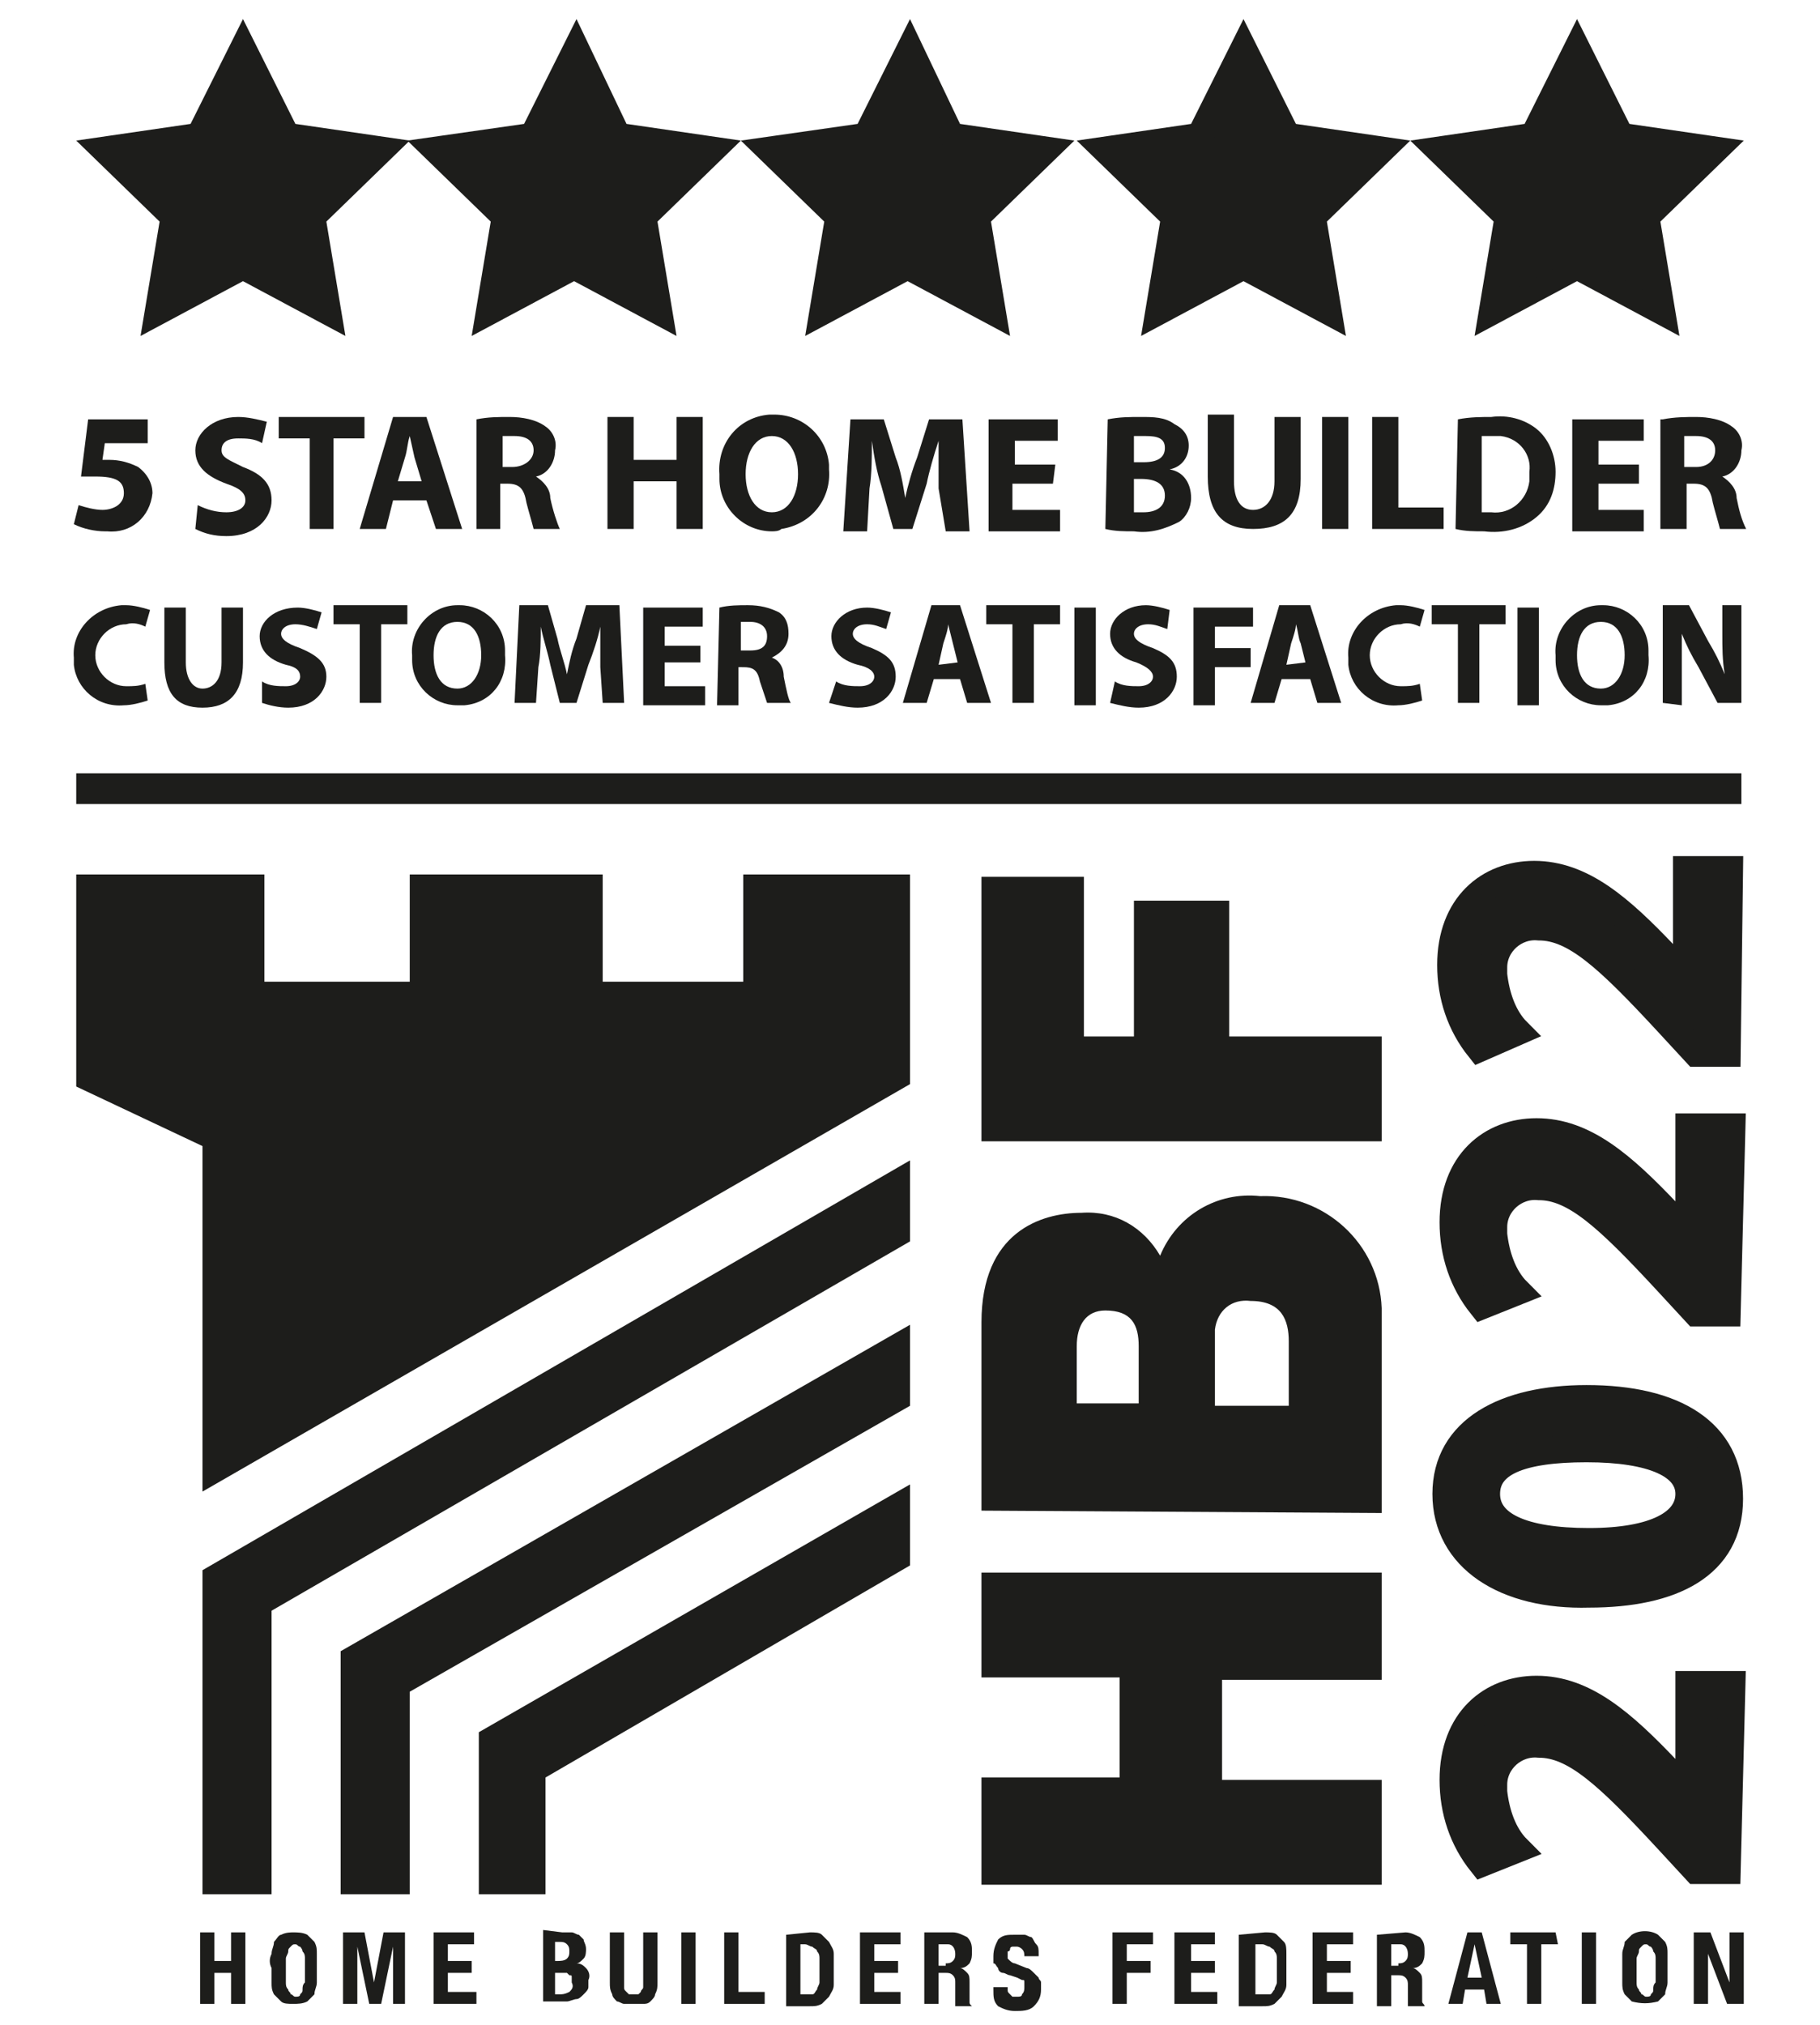 <?xml version="1.0" encoding="UTF-8"?> <!-- Generator: Adobe Illustrator 26.2.1, SVG Export Plug-In . SVG Version: 6.00 Build 0) --> <svg xmlns="http://www.w3.org/2000/svg" xmlns:xlink="http://www.w3.org/1999/xlink" version="1.1" id="Layer_1" x="0px" y="0px" viewBox="0 0 76.4 85" style="enable-background:new 0 0 76.4 85;" xml:space="preserve"> <style type="text/css"> .st0{fill:#1D1D1B;} .st1{fill:none;stroke:#1D1D1B;stroke-width:1.29;} .st2{fill:#1D1D1B;stroke:#1D1D1B;stroke-width:1.14;stroke-miterlimit:10;} </style> <polygon class="st0" points="3.2,45.6 3.2,36.7 11.1,36.7 11.1,41.2 17.2,41.2 17.2,36.7 25.3,36.7 25.3,41.2 31.2,41.2 31.2,36.7 38.2,36.7 38.2,45.5 8.5,62.6 8.5,48.1 "></polygon> <polygon class="st0" points="8.5,79.5 11.4,79.5 11.4,67.6 38.2,52.1 38.2,48.7 8.5,65.9 "></polygon> <polygon class="st0" points="14.3,79.5 17.2,79.5 17.2,71 38.2,59 38.2,55.6 14.3,69.3 "></polygon> <polygon class="st0" points="38.2,62.3 20.1,72.7 20.1,79.5 22.9,79.5 22.9,74.6 38.2,65.7 "></polygon> <path class="st0" d="M41.2,79.1v-4.5h5.8v-4.2h-5.8V66H58v4.5h-6.7v4.2H58v4.4L41.2,79.1z"></path> <path class="st0" d="M41.2,63.4v-7.9c0-3.8,2.5-4.6,4.2-4.6c1.4-0.1,2.6,0.6,3.3,1.8c0.7-1.7,2.4-2.7,4.2-2.5c2.7-0.1,5,2,5.1,4.7 c0,0.1,0,0.2,0,0.4v8.2L41.2,63.4z M47.8,58.9v-2.4c0-0.9-0.3-1.5-1.4-1.5c-0.8,0-1.2,0.6-1.2,1.5v2.4H47.8z M54.1,58.9v-2.6 c0-0.9-0.3-1.7-1.6-1.7c-0.8-0.1-1.4,0.4-1.5,1.2c0,0.1,0,0.3,0,0.4v2.8H54.1z"></path> <path class="st0" d="M41.2,47.8V36.8h4.3v6.7h2.1v-5.7h4v5.7h6.4v4.4H41.2z"></path> <line class="st1" x1="3.2" y1="33.1" x2="73.1" y2="33.1"></line> <path class="st0" d="M9,81.1v1.2h0.7v-1.2h0.6v3H9.7v-1.3H9v1.3H8.4v-3L9,81.1z"></path> <path class="st0" d="M11.4,82c0-0.2,0.1-0.3,0.1-0.5c0.1-0.1,0.2-0.3,0.3-0.3c0.2-0.1,0.4-0.1,0.5-0.1c0.2,0,0.4,0,0.6,0.1 c0.1,0.1,0.2,0.2,0.3,0.3c0.1,0.2,0.1,0.3,0.1,0.5c0,0.2,0,0.4,0,0.6c0,0.2,0,0.4,0,0.6c0,0.2-0.1,0.3-0.1,0.5 c-0.1,0.1-0.2,0.2-0.3,0.3c-0.2,0.1-0.4,0.1-0.6,0.1c-0.2,0-0.4,0-0.5-0.1c-0.1-0.1-0.2-0.2-0.3-0.3c-0.1-0.2-0.1-0.3-0.1-0.5 c0-0.2,0-0.4,0-0.6C11.3,82.4,11.3,82.2,11.4,82z M12,83.2c0,0.1,0,0.2,0.1,0.3c0,0.1,0.1,0.1,0.1,0.2c0.1,0,0.1,0.1,0.2,0.1 c0.1,0,0.2,0,0.2-0.1c0.1-0.1,0.1-0.1,0.1-0.2c0-0.1,0-0.2,0.1-0.3c0-0.1,0-0.3,0-0.5s0-0.4,0-0.5c0-0.1,0-0.2-0.1-0.3 c0-0.1-0.1-0.2-0.1-0.2c-0.1,0-0.1-0.1-0.2-0.1c-0.1,0-0.1,0-0.2,0.1c-0.1,0.1-0.1,0.1-0.1,0.2c0,0.1-0.1,0.2-0.1,0.3 c0,0.1,0,0.3,0,0.5S12,83,12,83.2L12,83.2z"></path> <path class="st0" d="M15.3,81.1l0.4,2.1l0,0l0.4-2.1h0.9v3h-0.5v-2.4l0,0L16,84.1h-0.5L15,81.7l0,0v2.4h-0.6v-3L15.3,81.1z"></path> <path class="st0" d="M19.9,81.6h-1.1v0.7h1v0.5h-1v0.8H20v0.5h-1.8v-3h1.7V81.6z"></path> <path class="st0" d="M23.6,81.1c0.1,0,0.2,0,0.4,0c0.1,0,0.2,0.1,0.3,0.1c0.1,0.1,0.1,0.1,0.2,0.2c0,0.1,0.1,0.2,0.1,0.4 c0,0.1,0,0.3-0.1,0.4c-0.1,0.1-0.2,0.2-0.3,0.2l0,0c0.2,0,0.3,0.1,0.4,0.2c0.1,0.1,0.2,0.3,0.1,0.5c0,0.1,0,0.2,0,0.3 c0,0.1-0.1,0.2-0.2,0.3c-0.1,0.1-0.2,0.2-0.3,0.2c-0.1,0-0.3,0.1-0.4,0.1h-1v-3L23.6,81.1z M23.4,82.3c0.1,0,0.3,0,0.4-0.1 c0.1-0.1,0.1-0.2,0.1-0.3c0-0.1,0-0.2-0.1-0.3c-0.1-0.1-0.2-0.1-0.3-0.1h-0.2v0.8L23.4,82.3z M23.5,83.7c0.1,0,0.2,0,0.4-0.1 c0.1-0.1,0.2-0.2,0.1-0.4c0-0.1,0-0.1,0-0.2c0-0.1,0-0.1-0.1-0.1c0,0-0.1-0.1-0.1-0.1c-0.1,0-0.1,0-0.2,0h-0.3v0.9L23.5,83.7z"></path> <path class="st0" d="M26.2,83.2c0,0.1,0,0.1,0,0.2c0,0.1,0,0.1,0.1,0.2c0,0,0.1,0.1,0.1,0.1c0.1,0,0.1,0,0.2,0c0.1,0,0.1,0,0.2,0 c0,0,0.1-0.1,0.1-0.1c0-0.1,0.1-0.1,0.1-0.2c0-0.1,0-0.1,0-0.2v-2.1h0.6v2.1c0,0.2,0,0.3-0.1,0.5c0,0.1-0.1,0.2-0.2,0.3 c-0.1,0.1-0.2,0.1-0.3,0.1c-0.1,0-0.2,0-0.4,0c-0.1,0-0.2,0-0.4,0c-0.1,0-0.2-0.1-0.3-0.1c-0.1-0.1-0.2-0.2-0.2-0.3 c-0.1-0.2-0.1-0.3-0.1-0.5v-2.1h0.6L26.2,83.2z"></path> <path class="st0" d="M28.6,81.1h0.6v3h-0.6V81.1z"></path> <path class="st0" d="M30.4,81.1H31v2.5h1.1v0.5h-1.7L30.4,81.1z"></path> <path class="st0" d="M34,81.1c0.2,0,0.4,0,0.5,0.1c0.1,0.1,0.2,0.2,0.3,0.3c0.1,0.2,0.2,0.3,0.2,0.5c0,0.2,0,0.4,0,0.6 c0,0.2,0,0.5,0,0.7c0,0.2-0.1,0.3-0.2,0.5c-0.1,0.1-0.2,0.2-0.3,0.3c-0.2,0.1-0.3,0.1-0.5,0.1h-1v-3L34,81.1z M33.9,83.7 c0.1,0,0.2,0,0.2,0c0.1,0,0.1-0.1,0.2-0.2c0-0.1,0.1-0.2,0.1-0.3c0-0.1,0-0.3,0-0.5s0-0.3,0-0.5c0-0.1,0-0.2-0.1-0.3 c0-0.1-0.1-0.1-0.2-0.2c-0.1,0-0.2-0.1-0.3-0.1h-0.2v2.1L33.9,83.7z"></path> <path class="st0" d="M37.8,81.6h-1.1v0.7h1v0.5h-1v0.8h1.1v0.5h-1.7v-3h1.7V81.6z"></path> <path class="st0" d="M40,81.1c0.2,0,0.4,0.1,0.6,0.2c0.2,0.2,0.2,0.4,0.2,0.6c0,0.2,0,0.3-0.1,0.5c-0.1,0.1-0.2,0.2-0.4,0.2l0,0 c0.1,0,0.2,0.1,0.3,0.2c0.1,0.1,0.1,0.2,0.1,0.4c0,0.1,0,0.1,0,0.2s0,0.1,0,0.2c0,0.1,0,0.2,0,0.4c0,0.1,0,0.1,0.1,0.2l0,0h-0.7 c0,0,0-0.1,0-0.2c0-0.1,0-0.1,0-0.2v-0.6c0-0.1,0-0.2-0.1-0.3c-0.1-0.1-0.2-0.1-0.3-0.1h-0.3v1.3h-0.6v-3L40,81.1z M39.7,82.4 c0.1,0,0.2,0,0.3-0.1c0.1-0.1,0.1-0.2,0.1-0.3c0-0.2-0.1-0.4-0.3-0.4c0,0-0.1,0-0.1,0h-0.3v0.9H39.7z"></path> <path class="st0" d="M42.3,83.3c0,0.1,0,0.1,0,0.2c0,0.1,0,0.1,0.1,0.2c0,0,0.1,0.1,0.1,0.1c0.1,0,0.1,0,0.2,0c0.1,0,0.2,0,0.2-0.1 c0.1-0.1,0.1-0.2,0.1-0.3c0-0.1,0-0.1,0-0.2c0-0.1,0-0.1-0.1-0.1l-0.2-0.1l-0.3-0.1c-0.1,0-0.2-0.1-0.3-0.1c-0.1,0-0.2-0.1-0.2-0.2 c-0.1-0.1-0.1-0.2-0.2-0.2c0-0.1,0-0.2,0-0.3c0-0.3,0.1-0.5,0.2-0.7c0.2-0.2,0.4-0.2,0.7-0.2c0.1,0,0.2,0,0.4,0 c0.1,0,0.2,0.1,0.3,0.1c0.1,0.1,0.1,0.2,0.2,0.3c0.1,0.1,0.1,0.2,0.1,0.4v0.1h-0.6c0-0.1,0-0.2-0.1-0.3c-0.1-0.1-0.2-0.1-0.2-0.1 c-0.1,0-0.1,0-0.2,0c0,0-0.1,0-0.1,0.1c0,0,0,0.1-0.1,0.1c0,0,0,0.1,0,0.1c0,0.1,0,0.2,0,0.2c0.1,0.1,0.2,0.2,0.3,0.2l0.5,0.2 c0.1,0,0.2,0.1,0.3,0.2c0.1,0.1,0.1,0.1,0.2,0.2c0,0.1,0.1,0.1,0.1,0.2c0,0.1,0,0.2,0,0.3c0,0.3-0.1,0.5-0.3,0.7 c-0.2,0.2-0.5,0.2-0.8,0.2c-0.3,0-0.5-0.1-0.7-0.2c-0.2-0.2-0.2-0.4-0.2-0.7v-0.1h0.6L42.3,83.3z"></path> <path class="st0" d="M48.4,81.1v0.5h-1.1v0.7h1v0.5h-1v1.3h-0.6v-3L48.4,81.1z"></path> <path class="st0" d="M51,81.6h-1v0.7h1v0.5h-1v0.8h1.1v0.5h-1.8v-3H51V81.6z"></path> <path class="st0" d="M53.1,81.1c0.2,0,0.4,0,0.5,0.1c0.1,0.1,0.2,0.2,0.3,0.3c0.1,0.1,0.1,0.3,0.1,0.5c0,0.2,0,0.4,0,0.6 c0,0.2,0,0.5,0,0.7c0,0.2-0.1,0.3-0.2,0.5c-0.1,0.1-0.2,0.2-0.3,0.3c-0.2,0.1-0.3,0.1-0.5,0.1h-1v-3L53.1,81.1z M53,83.7 c0.1,0,0.2,0,0.3,0c0.1,0,0.1-0.1,0.2-0.2c0-0.1,0.1-0.2,0.1-0.3c0-0.1,0-0.3,0-0.5s0-0.3,0-0.5c0-0.1,0-0.2-0.1-0.3 c0-0.1-0.1-0.1-0.2-0.2c-0.1,0-0.2-0.1-0.3-0.1h-0.3v2.1L53,83.7z"></path> <path class="st0" d="M56.8,81.6h-1.1v0.7h1v0.5h-1v0.8h1.1v0.5h-1.7v-3h1.7V81.6z"></path> <path class="st0" d="M59,81.1c0.2,0,0.4,0.1,0.6,0.2c0.2,0.2,0.2,0.4,0.2,0.6c0,0.2,0,0.3-0.1,0.5c-0.1,0.1-0.2,0.2-0.4,0.2l0,0 c0.1,0,0.2,0.1,0.3,0.2c0.1,0.1,0.1,0.2,0.1,0.4c0,0.1,0,0.1,0,0.2c0,0.1,0,0.1,0,0.2c0,0.1,0,0.2,0,0.4c0,0.1,0.1,0.1,0.1,0.2l0,0 h-0.7c0,0,0-0.1,0-0.1c0-0.1,0-0.1,0-0.2v-0.6c0-0.1,0-0.2-0.1-0.3c-0.1-0.1-0.2-0.1-0.3-0.1h-0.3v1.3h-0.6v-3L59,81.1z M58.7,82.4 c0.1,0,0.2,0,0.3-0.1c0.1-0.1,0.1-0.2,0.1-0.3c0-0.2-0.1-0.4-0.3-0.4c0,0-0.1,0-0.1,0h-0.3v0.9H58.7z"></path> <path class="st0" d="M62.2,81.1l0.8,3h-0.6l-0.1-0.6h-0.8l-0.1,0.6h-0.6l0.8-3H62.2z M62.2,83l-0.3-1.4l0,0L61.6,83H62.2z"></path> <path class="st0" d="M65.4,81.6h-0.7v2.5h-0.6v-2.5h-0.7v-0.5h1.9L65.4,81.6z"></path> <path class="st0" d="M66.4,81.1H67v3h-0.6L66.4,81.1z"></path> <path class="st0" d="M68.1,82c0-0.2,0.1-0.3,0.1-0.5c0.1-0.1,0.2-0.2,0.3-0.3c0.3-0.2,0.8-0.2,1.1,0c0.1,0.1,0.2,0.2,0.3,0.3 c0.1,0.2,0.1,0.3,0.1,0.5c0,0.2,0,0.4,0,0.6c0,0.2,0,0.4,0,0.6c0,0.2-0.1,0.3-0.1,0.5c-0.1,0.1-0.2,0.2-0.3,0.3 c-0.4,0.1-0.7,0.1-1.1,0c-0.1-0.1-0.2-0.2-0.3-0.3c-0.1-0.2-0.1-0.3-0.1-0.5c0-0.2,0-0.4,0-0.6C68.1,82.4,68.1,82.2,68.1,82z M68.7,83.2c0,0.1,0,0.2,0.1,0.3c0,0.1,0.1,0.1,0.1,0.2c0.1,0,0.1,0.1,0.2,0.1c0.1,0,0.2,0,0.2-0.1c0.1-0.1,0.1-0.1,0.1-0.2 c0-0.1,0-0.2,0.1-0.3c0-0.1,0-0.3,0-0.5s0-0.4,0-0.5c0-0.1,0-0.2-0.1-0.3c0-0.1-0.1-0.2-0.1-0.2c-0.1,0-0.1-0.1-0.2-0.1 c-0.1,0-0.1,0-0.2,0.1c-0.1,0.1-0.1,0.1-0.1,0.2c0,0.1-0.1,0.2-0.1,0.3c0,0.1,0,0.3,0,0.5S68.7,83,68.7,83.2L68.7,83.2z"></path> <path class="st0" d="M72.6,83.2L72.6,83.2v-2.1h0.6v3h-0.7L71.7,82l0,0v2.1h-0.6v-3h0.7L72.6,83.2z"></path> <path class="st0" d="M6.2,29.4c-0.3,0.1-0.7,0.2-1,0.2c-1.1,0.1-2-0.7-2.1-1.7c0-0.1,0-0.2,0-0.3c-0.1-1.1,0.8-2.1,2-2.2 c0.1,0,0.2,0,0.2,0c0.3,0,0.7,0.1,1,0.2l-0.2,0.7c-0.2-0.1-0.5-0.2-0.8-0.1c-0.7,0-1.3,0.6-1.3,1.3s0.6,1.3,1.3,1.3 c0.3,0,0.5,0,0.8-0.1L6.2,29.4z"></path> <path class="st0" d="M7.8,25.5v2.3c0,0.7,0.3,1.1,0.7,1.1s0.8-0.3,0.8-1.1v-2.3h0.9v2.3c0,1.3-0.6,1.9-1.7,1.9s-1.6-0.6-1.6-1.9 v-2.3H7.8z"></path> <path class="st0" d="M11,28.6c0.3,0.2,0.7,0.2,1,0.2c0.4,0,0.6-0.2,0.6-0.4S12.5,28,12,27.9c-0.7-0.2-1.1-0.6-1.1-1.2 s0.6-1.2,1.6-1.2c0.3,0,0.7,0.1,1,0.2l-0.2,0.7c-0.3-0.1-0.6-0.2-0.9-0.2c-0.4,0-0.6,0.2-0.6,0.4s0.2,0.4,0.8,0.6 c0.7,0.3,1.1,0.6,1.1,1.2s-0.5,1.3-1.6,1.3c-0.4,0-0.8-0.1-1.1-0.2L11,28.6z"></path> <path class="st0" d="M15.1,26.2H14v-0.8h3.1v0.8H16v3.3h-0.9V26.2z"></path> <path class="st0" d="M19.2,29.6c-1,0-1.9-0.8-1.9-1.9c0-0.1,0-0.1,0-0.2c-0.1-1.1,0.8-2.1,1.9-2.1c0,0,0.1,0,0.1,0 c1,0,1.9,0.8,1.9,1.9c0,0.1,0,0.1,0,0.2c0.1,1.1-0.6,2-1.7,2.1C19.4,29.6,19.3,29.6,19.2,29.6L19.2,29.6z M19.2,28.9 c0.6,0,1-0.6,1-1.4s-0.3-1.4-1-1.4s-1,0.6-1,1.4S18.5,28.9,19.2,28.9z"></path> <path class="st0" d="M25.2,28c0-0.5,0-1.1,0-1.7l0,0c-0.1,0.5-0.3,1.1-0.5,1.6l-0.5,1.6h-0.7l-0.4-1.6c-0.1-0.5-0.3-1.1-0.4-1.6l0,0 c0,0.5,0,1.2-0.1,1.7l-0.1,1.5h-0.9l0.2-4.1h1.2l0.4,1.4c0.1,0.5,0.3,1,0.4,1.5l0,0c0.1-0.5,0.2-1,0.4-1.5l0.4-1.4H26l0.2,4.1h-0.9 L25.2,28z"></path> <path class="st0" d="M29.4,27.8h-1.5v1h1.7v0.8h-2.6v-4.1h2.5v0.8h-1.6v0.8h1.5V27.8z"></path> <path class="st0" d="M30.2,25.5c0.4-0.1,0.8-0.1,1.2-0.1c0.5,0,0.9,0.1,1.3,0.3c0.3,0.2,0.4,0.5,0.4,0.9c0,0.5-0.3,0.8-0.7,1l0,0 c0.3,0.1,0.5,0.4,0.5,0.8c0.1,0.5,0.2,1,0.3,1.1h-1c-0.1-0.3-0.2-0.6-0.3-0.9c-0.1-0.5-0.3-0.6-0.7-0.6H31v1.6h-0.9L30.2,25.5z M31.1,27.3h0.4c0.5,0,0.7-0.2,0.7-0.6s-0.3-0.6-0.7-0.6c-0.1,0-0.3,0-0.4,0L31.1,27.3z"></path> <path class="st0" d="M35.1,28.6c0.3,0.2,0.7,0.2,1,0.2c0.4,0,0.6-0.2,0.6-0.4S36.5,28,36,27.9c-0.7-0.2-1.1-0.6-1.1-1.2 s0.6-1.2,1.5-1.2c0.3,0,0.7,0.1,1,0.2l-0.2,0.7c-0.3-0.1-0.5-0.2-0.8-0.2c-0.4,0-0.6,0.2-0.6,0.4s0.2,0.4,0.8,0.6 c0.7,0.3,1,0.6,1,1.2s-0.5,1.3-1.6,1.3c-0.4,0-0.8-0.1-1.2-0.2L35.1,28.6z"></path> <path class="st0" d="M39.2,28.5l-0.3,1h-1l1.2-4.1h1.2l1.3,4.1h-1l-0.3-1H39.2z M40.2,27.8L40,27l-0.2-0.8l0,0 c0,0.2-0.1,0.5-0.2,0.8l-0.2,0.9L40.2,27.8z"></path> <path class="st0" d="M42.5,26.2h-1.1v-0.8h3.1v0.8h-1.1v3.3h-0.9V26.2z"></path> <path class="st0" d="M46,25.5v4.1h-0.9v-4.1H46z"></path> <path class="st0" d="M46.8,28.6c0.3,0.2,0.7,0.2,1,0.2c0.4,0,0.6-0.2,0.6-0.4s-0.2-0.4-0.7-0.6c-0.7-0.2-1.1-0.6-1.1-1.2 s0.6-1.2,1.5-1.2c0.3,0,0.7,0.1,1,0.2L49,26.4c-0.3-0.1-0.5-0.2-0.8-0.2c-0.4,0-0.6,0.2-0.6,0.4s0.2,0.4,0.8,0.6 c0.7,0.3,1,0.6,1,1.2s-0.5,1.3-1.6,1.3c-0.4,0-0.8-0.1-1.2-0.2L46.8,28.6z"></path> <path class="st0" d="M50.1,25.5h2.5v0.8H51v0.9h1.5v0.8H51v1.6h-0.9L50.1,25.5z"></path> <path class="st0" d="M53.8,28.5l-0.3,1h-1l1.2-4.1H55l1.3,4.1h-1l-0.3-1H53.8z M54.8,27.8L54.6,27c-0.1-0.2-0.1-0.5-0.2-0.8l0,0 c0,0.2-0.1,0.5-0.2,0.8L54,27.9L54.8,27.8z"></path> <path class="st0" d="M59.7,29.4c-0.3,0.1-0.7,0.2-1,0.2c-1.1,0.1-2-0.7-2.1-1.7c0-0.1,0-0.2,0-0.3c-0.1-1.1,0.8-2.1,2-2.2 c0.1,0,0.2,0,0.2,0c0.3,0,0.7,0.1,1,0.2l-0.2,0.7c-0.2-0.1-0.5-0.2-0.8-0.1c-0.7,0-1.3,0.6-1.3,1.3s0.6,1.3,1.3,1.3 c0.3,0,0.5,0,0.8-0.1L59.7,29.4z"></path> <path class="st0" d="M61.2,26.2h-1.1v-0.8h3.1v0.8h-1.1v3.3h-0.9V26.2z"></path> <path class="st0" d="M64.6,25.5v4.1h-0.9v-4.1H64.6z"></path> <path class="st0" d="M67.2,29.6c-1,0-1.9-0.8-1.9-1.9c0-0.1,0-0.1,0-0.2c-0.1-1.1,0.8-2.1,1.9-2.1c0,0,0.1,0,0.1,0 c1,0,1.9,0.8,1.9,1.9c0,0.1,0,0.1,0,0.2c0.1,1.1-0.6,2-1.7,2.1C67.4,29.6,67.3,29.6,67.2,29.6L67.2,29.6z M67.2,28.9 c0.6,0,1-0.6,1-1.4s-0.3-1.4-1-1.4s-1,0.6-1,1.4S66.5,28.9,67.2,28.9z"></path> <path class="st0" d="M69.8,29.5v-4.1h1.1l0.8,1.5c0.3,0.5,0.5,0.9,0.7,1.4l0,0c-0.1-0.6-0.1-1.1-0.1-1.7v-1.2h0.8v4.1h-1L71.3,28 c-0.3-0.5-0.5-0.9-0.7-1.4l0,0c0,0.5,0,1.1,0,1.8v1.2L69.8,29.5z"></path> <polygon class="st0" points="10.1,11.3 6.5,13.2 7.2,9.2 4.3,6.3 8.3,5.7 10.1,2.1 11.9,5.7 15.9,6.3 13,9.2 13.7,13.2 "></polygon> <path class="st0" d="M10.1,3.3l1.2,2.4l0.2,0.5l0.6,0.1l2.6,0.4l-1.9,1.9L12.5,9l0.1,0.6l0.5,2.6l-2.4-1.2l-0.5-0.3l-0.5,0.3 l-2.3,1.2l0.4-2.6L7.8,9L7.4,8.6L5.5,6.7l2.6-0.4l0.6-0.1L9,5.7L10.1,3.3 M10.2,0.8L8,5.2L3.2,5.9l3.5,3.4l-0.8,4.8l4.3-2.3l4.3,2.3 l-0.8-4.8l3.5-3.4l-4.8-0.7L10.2,0.8L10.2,0.8z"></path> <polygon class="st0" points="24.1,11.3 20.5,13.2 21.2,9.2 18.3,6.3 22.4,5.7 24.1,2.1 26,5.7 30,6.3 27.1,9.2 27.8,13.2 "></polygon> <path class="st0" d="M24.1,3.3l1.2,2.4l0.3,0.5l0.6,0.1l2.6,0.4l-1.9,1.9L26.5,9l0.1,0.6l0.4,2.6l-2.4-1.2l-0.5-0.3l-0.5,0.3 l-2.4,1.2l0.5-2.6L21.8,9l-0.4-0.4l-1.9-1.9l2.6-0.4l0.6-0.1L23,5.7L24.1,3.3 M24.2,0.8L22,5.2l-4.9,0.7l3.5,3.4l-0.8,4.8l4.3-2.3 l4.3,2.3l-0.8-4.8l3.5-3.4l-4.8-0.7L24.2,0.8L24.2,0.8z"></path> <polygon class="st0" points="35.3,9.2 32.3,6.3 36.4,5.7 38.2,2.1 40,5.7 44,6.3 41.1,9.2 41.8,13.2 38.2,11.3 34.6,13.2 "></polygon> <path class="st0" d="M38.2,3.3l1.2,2.4l0.2,0.5l0.6,0.1l2.6,0.4l-1.9,1.9L40.5,9l0.1,0.6l0.4,2.6l-2.3-1.2l-0.5-0.3l-0.5,0.3 l-2.3,1.2l0.5-2.6L35.8,9l-0.4-0.4l-1.9-1.9l2.6-0.4l0.6-0.1L37,5.7L38.2,3.3 M38.2,0.8L36,5.2l-4.9,0.7l3.5,3.4l-0.8,4.8l4.3-2.3 l4.3,2.3l-0.8-4.8l3.5-3.4l-4.8-0.7C40.3,5.2,38.2,0.8,38.2,0.8z"></path> <polygon class="st0" points="52.2,11.3 48.6,13.2 49.3,9.2 46.4,6.3 50.4,5.7 52.2,2.1 54,5.7 58,6.3 55.1,9.2 55.8,13.2 "></polygon> <path class="st0" d="M52.2,3.3l1.2,2.4l0.3,0.5l0.6,0.1l2.6,0.4l-1.9,1.9L54.5,9l0.1,0.6l0.4,2.6l-2.3-1.2l-0.5-0.3l-0.5,0.3 l-2.3,1.2l0.5-2.6L49.9,9l-0.4-0.4l-1.9-1.9l2.6-0.4l0.6-0.1L51,5.7L52.2,3.3 M52.2,0.8L50,5.2l-4.8,0.7l3.5,3.4l-0.8,4.8l4.3-2.3 l4.3,2.3l-0.8-4.8l3.5-3.4l-4.8-0.7L52.2,0.8L52.2,0.8z"></path> <polygon class="st0" points="63.3,9.2 60.4,6.3 64.4,5.7 66.2,2.1 68,5.7 72,6.3 69.1,9.2 69.8,13.2 66.2,11.3 62.6,13.2 "></polygon> <path class="st0" d="M66.2,3.3l1.2,2.4l0.2,0.5l0.6,0.1l2.6,0.4l-1.9,1.9L68.5,9l0.1,0.6l0.4,2.6l-2.3-1.2l-0.5-0.3l-0.5,0.3 l-2.3,1.2l0.5-2.6L63.9,9l-0.4-0.4l-1.9-1.9l2.6-0.4l0.6-0.1L65,5.7L66.2,3.3 M66.2,0.8L64,5.2l-4.8,0.7l3.5,3.4l-0.8,4.8l4.3-2.3 l4.3,2.3l-0.8-4.8l3.5-3.4l-4.8-0.7L66.2,0.8L66.2,0.8z"></path> <path class="st0" d="M6.2,18.6H4.4l-0.1,0.7h0.3c0.4,0,0.8,0.1,1.2,0.3c0.4,0.3,0.6,0.7,0.6,1.1c-0.1,1-0.9,1.7-1.9,1.6 c0,0-0.1,0-0.1,0c-0.4,0-0.9-0.1-1.3-0.3l0.2-0.8c0.3,0.1,0.7,0.2,1,0.2c0.4,0,0.9-0.2,0.9-0.7S4.9,20,4,20c-0.2,0-0.4,0-0.6,0 l0.3-2.4h2.5V18.6z"></path> <path class="st0" d="M8.3,21.2c0.4,0.2,0.8,0.3,1.2,0.3c0.5,0,0.8-0.2,0.8-0.5s-0.2-0.5-0.8-0.7c-0.8-0.3-1.3-0.7-1.3-1.4 s0.7-1.4,1.8-1.4c0.4,0,0.8,0.1,1.2,0.2l-0.2,0.9c-0.3-0.2-0.7-0.2-1-0.2c-0.5,0-0.7,0.2-0.7,0.5s0.3,0.4,0.9,0.7 c0.8,0.3,1.2,0.7,1.2,1.4s-0.6,1.5-1.9,1.5c-0.5,0-0.9-0.1-1.3-0.3L8.3,21.2z"></path> <path class="st0" d="M13,18.4h-1.3v-0.9h3.6v0.9H14v3.8h-1V18.4z"></path> <path class="st0" d="M16.5,21l-0.3,1.2h-1.1l1.4-4.7h1.4l1.5,4.7h-1.1L17.9,21H16.5z M17.7,20.2l-0.3-1l-0.2-0.9l0,0 c-0.1,0.3-0.1,0.6-0.2,0.9l-0.3,1H17.7z"></path> <path class="st0" d="M20,17.6c0.5-0.1,0.9-0.1,1.4-0.1c0.5,0,1.1,0.1,1.5,0.4c0.3,0.2,0.5,0.6,0.4,1c0,0.5-0.3,1-0.8,1.1l0,0 c0.3,0.2,0.6,0.5,0.6,0.9c0.1,0.5,0.3,1.1,0.4,1.3h-1.1c-0.1-0.4-0.2-0.7-0.3-1.1c-0.1-0.6-0.3-0.8-0.8-0.8h-0.3v1.9H20V17.6z M21.1,19.6h0.4c0.5,0,0.9-0.3,0.9-0.7s-0.3-0.6-0.8-0.6c-0.2,0-0.3,0-0.5,0V19.6z"></path> <path class="st0" d="M26.6,17.5v1.8h1.8v-1.8h1.1v4.7h-1.1v-2h-1.8v2h-1.1v-4.7H26.6z"></path> <path class="st0" d="M32.4,22.3c-1.2,0-2.2-1-2.2-2.2c0-0.1,0-0.1,0-0.2c-0.1-1.3,0.8-2.4,2.1-2.5c0.1,0,0.1,0,0.2,0 c1.2,0,2.2,0.9,2.3,2.1c0,0.1,0,0.2,0,0.2c0.1,1.2-0.7,2.3-2,2.5C32.7,22.3,32.5,22.3,32.4,22.3z M32.4,21.5c0.7,0,1.1-0.7,1.1-1.6 s-0.4-1.6-1.1-1.6s-1.1,0.7-1.1,1.6S31.7,21.5,32.4,21.5L32.4,21.5z"></path> <path class="st0" d="M39.4,20.5c0-0.6,0-1.2,0-2l0,0c-0.2,0.6-0.4,1.3-0.5,1.8l-0.6,1.9h-0.8L37,20.4c-0.2-0.6-0.3-1.2-0.4-1.9l0,0 c0,0.6,0,1.4-0.1,2l-0.1,1.8h-1l0.3-4.7h1.4l0.5,1.6c0.2,0.5,0.3,1.1,0.4,1.7l0,0c0.1-0.5,0.3-1.2,0.5-1.7l0.5-1.6h1.4l0.3,4.7h-1 L39.4,20.5z"></path> <path class="st0" d="M44.2,20.3h-1.7v1.1h2v0.9h-3v-4.7h2.9v0.9h-1.8v1h1.7L44.2,20.3z"></path> <path class="st0" d="M46.5,17.6c0.5-0.1,0.9-0.1,1.4-0.1c0.5,0,1,0,1.4,0.3c0.4,0.2,0.6,0.5,0.6,0.9c0,0.5-0.3,0.9-0.8,1l0,0 c0.6,0.1,0.9,0.6,0.9,1.2c0,0.4-0.2,0.8-0.5,1c-0.6,0.3-1.2,0.5-1.9,0.4c-0.4,0-0.8,0-1.2-0.1L46.5,17.6z M47.6,19.4H48 c0.6,0,0.9-0.2,0.9-0.6s-0.3-0.5-0.8-0.5c-0.2,0-0.3,0-0.5,0L47.6,19.4z M47.6,21.5c0.1,0,0.3,0,0.4,0c0.5,0,0.9-0.2,0.9-0.7 s-0.4-0.7-1-0.7h-0.3L47.6,21.5z"></path> <path class="st0" d="M51.8,17.5v2.7c0,0.8,0.3,1.2,0.8,1.2s0.9-0.4,0.9-1.2v-2.7h1.1v2.6c0,1.5-0.7,2.1-2,2.1s-1.9-0.7-1.9-2.2v-2.6 H51.8z"></path> <path class="st0" d="M56.6,17.5v4.7h-1.1v-4.7H56.6z"></path> <path class="st0" d="M57.6,17.5h1.1v3.8h1.9v0.9h-3L57.6,17.5z"></path> <path class="st0" d="M61.2,17.6c0.5-0.1,1-0.1,1.4-0.1c0.7-0.1,1.4,0.1,1.9,0.5c0.5,0.4,0.8,1.1,0.8,1.8c0,0.7-0.2,1.4-0.8,1.9 c-0.6,0.5-1.4,0.7-2.2,0.6c-0.4,0-0.8,0-1.2-0.1L61.2,17.6z M62.2,21.5c0.1,0,0.2,0,0.4,0c0.8,0.1,1.5-0.5,1.6-1.3 c0-0.1,0-0.2,0-0.4c0.1-0.7-0.4-1.4-1.2-1.5c-0.1,0-0.2,0-0.3,0c-0.2,0-0.3,0-0.5,0L62.2,21.5z"></path> <path class="st0" d="M68.8,20.3h-1.7v1.1h1.9v0.9H66v-4.7h3v0.9h-1.9v1h1.7V20.3z"></path> <path class="st0" d="M69.8,17.6c0.5-0.1,1-0.1,1.4-0.1c0.5,0,1.1,0.1,1.5,0.4c0.3,0.2,0.5,0.6,0.4,1c0,0.5-0.3,1-0.8,1.1l0,0 c0.3,0.2,0.6,0.5,0.6,0.9c0.1,0.5,0.2,0.9,0.4,1.3h-1.1c-0.1-0.4-0.2-0.7-0.3-1.1c-0.1-0.6-0.3-0.8-0.8-0.8h-0.3v1.9h-1.1V17.6z M70.8,19.6h0.4c0.5,0,0.8-0.3,0.8-0.7s-0.3-0.6-0.8-0.6c-0.2,0-0.3,0-0.5,0V19.6z"></path> <path class="st2" d="M66.6,58.7c3.7,0,6,1.4,6,4.2s-2.4,4-5.9,4c-3.5,0.1-6-1.5-6-4.2S63.2,58.7,66.6,58.7z M66.7,64.7 c2.8,0,4.2-0.8,4.2-2s-1.5-1.9-4.3-1.9s-4.2,0.6-4.2,1.9C62.4,64,63.9,64.7,66.7,64.7z"></path> <path class="st2" d="M72.5,78.5h-1.3L70,77.2c-2.5-2.7-3.9-4-5.4-4c-1-0.1-1.9,0.7-1.9,1.7c0,0.1,0,0.2,0,0.3c0.1,0.9,0.4,1.8,1,2.4 l-1.5,0.6c-0.8-1-1.2-2.2-1.2-3.5c0-2.5,1.6-3.8,3.5-3.8c2,0,3.6,1.4,5.5,3.4l0.9,1l0,0v-4.6h1.8L72.5,78.5z"></path> <path class="st2" d="M72.5,55.1h-1.3L70,53.8c-2.5-2.7-3.9-4-5.4-4c-1-0.1-1.9,0.7-1.9,1.7c0,0.1,0,0.2,0,0.3c0.1,0.9,0.4,1.8,1,2.4 l-1.5,0.6c-0.8-1-1.2-2.2-1.2-3.5c0-2.5,1.6-3.8,3.5-3.8c2,0,3.6,1.4,5.5,3.4l0.9,1l0,0v-4.6h1.8L72.5,55.1z"></path> <path class="st2" d="M72.5,44.2h-1.3L70,42.9c-2.5-2.7-3.9-4-5.4-4c-1-0.1-1.9,0.7-1.9,1.7c0,0.1,0,0.2,0,0.3c0.1,0.9,0.4,1.8,1,2.4 L62.1,44c-0.8-1-1.2-2.2-1.2-3.5c0-2.5,1.6-3.8,3.5-3.8c2,0,3.6,1.4,5.5,3.4l0.9,1l0,0v-4.6h1.8L72.5,44.2z"></path> </svg> 